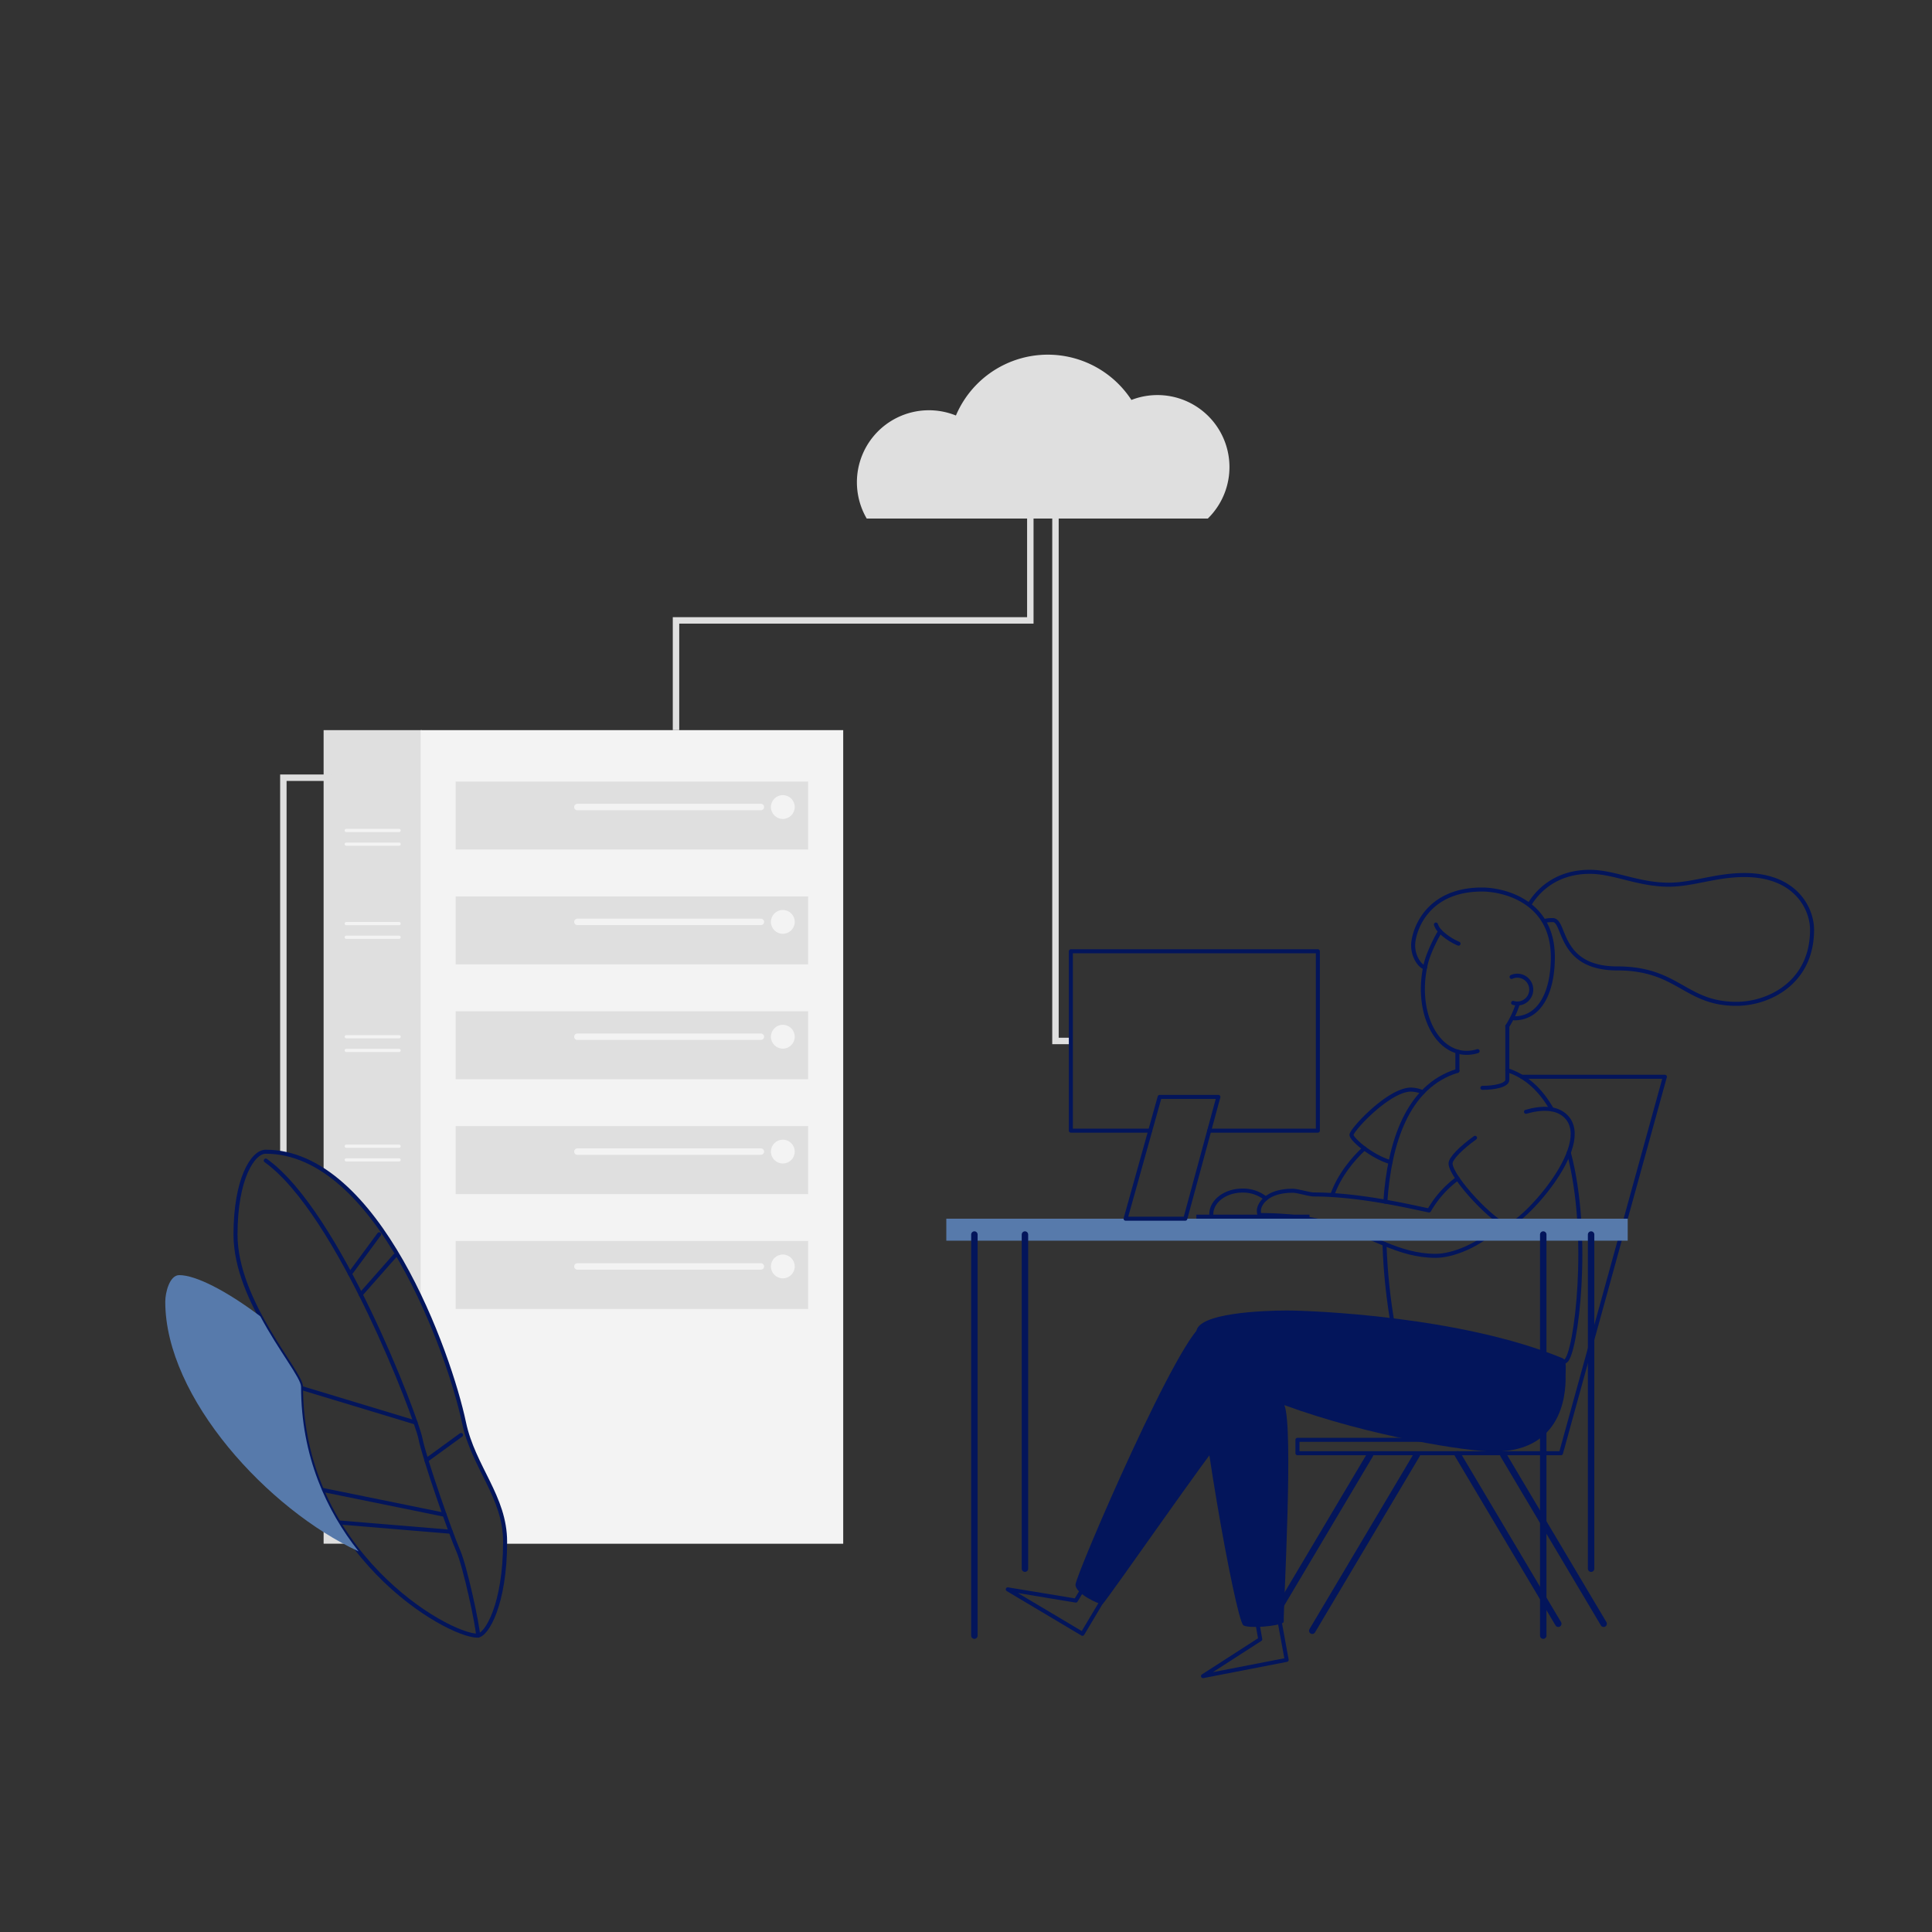 <svg id="Vector" xmlns="http://www.w3.org/2000/svg" viewBox="0 0 1200 1200">
  <rect x="0" y="0" width="1200" height="1200" fill="#333333" stroke="none"/>
  <defs>
    <style>
      .cls-1 {
        fill: #dfdfdf;
      }

      .cls-2 {
        fill: #f3f3f3;
      }

      .cls-3,
      .cls-4,
      .cls-5,
      .cls-6,
      .cls-7,
      .cls-8 {
        fill: none;
      }

      .cls-3 {
        stroke: #dfdfdf;
      }

      .cls-3,
      .cls-6 {
        stroke-miterlimit: 10;
      }

      .cls-3,
      .cls-4,
      .cls-7 {
        stroke-width: 4px;
      }

      .cls-4,
      .cls-5,
      .cls-6 {
        stroke: #03155b;
      }

      .cls-4,
      .cls-5,
      .cls-7,
      .cls-8 {
        stroke-linecap: round;
        stroke-linejoin: round;
      }

      .cls-5,
      .cls-6 {
        stroke-width: 2.5px;
      }

      .cls-7,
      .cls-8 {
        stroke: #f3f3f3;
      }

      .cls-8 {
        stroke-width: 2px;
      }
    </style>
  </defs>
  <title>Artboard 1</title>
  <path class="cls-1" d="M262,808V453.49H201v273.4C226.44,743.56,247.06,775.91,262,808Z" />
  <path class="cls-1" d="M201,927.82v31h18.18A167.33,167.33,0,0,1,201,927.82Z" />
  <path class="cls-2"
    d="M261.28,453.49v353c14.15,30,23.34,60.07,26.9,77,5.85,27.85,25.55,46,25.55,74.14,0,.41,0,.8,0,1.21h210V453.49Z" />
  <polyline class="cls-3" points="205.45 483.05 176 483.05 176 716.4" />
  <polyline class="cls-3" points="655.57 316.71 655.57 646.56 665.13 646.56" />
  <line class="cls-4" x1="967.87" y1="1008.54" x2="905.34" y2="903.32" />
  <line class="cls-4" x1="996.05" y1="1008.54" x2="933.75" y2="903.7" />
  <line class="cls-4" x1="793.51" y1="1000.31" x2="851.01" y2="903.55" />
  <path class="cls-5" d="M945.2,668.8h88.88L969.55,902.63H805.87V894.3H927.26l2.6-54.49" />
  <path
   fill="#03155b"
    d="M748.58,822.26c-13.45,0-80.58,156.29-80.58,162s14.57,12.19,16.72,12.19c3.35-3.11,67.61-96,74.3-102.48S748.58,822.26,748.58,822.26Z" />
  <path class="cls-5" d="M786.21,744.43a22.38,22.38,0,0,0-14.48-4.94c-10.69,0-19.36,6.57-19.36,14.67" />
  <path class="cls-5" d="M847.4,713.29c-6.77,6.19-15.68,16.72-19.9,29" />
  <path class="cls-5"
    d="M883.72,678.4a19.67,19.67,0,0,0-7.34-1.64c-13.72,0-36.93,25-36.93,28.14,0,2.74,12.52,13.53,24.22,16.94" />
  <path class="cls-5" d="M860.46,746.4c2.53-36.83,13.83-71.91,44.76-81.27" />
  <path class="cls-5"
    d="M974.42,715.9c13.86,52.2,4.42,124.69-1.86,129.39-9.87,7.41-96,8.08-101.61.68-2.36-3.12-9.9-36.14-11-73.32" />
  <path class="cls-5" d="M936.23,664.73c11.92,3.77,20.93,12.56,27.65,24.34" />
  <path class="cls-5" d="M920.73,675.68c7.75,0,15.5-1.64,15.5-5V637.39" />
  <path class="cls-5" d="M905.22,653.12v12" />
  <path class="cls-5" d="M917.78,652.86a21.74,21.74,0,0,1-10.09.82c-16.71-2.67-27-25-23.08-49.82.16-1,.34-2,.54-3" />
  <path class="cls-5" d="M942.8,623.29a58.66,58.66,0,0,1-6.57,14.1" />
  <path class="cls-6"
    d="M949.82,562.09c4.43-7.67,15.67-20.59,37.68-20.59,15,0,30,8,49,8,15,0,29-6,47-6,32,0,42,21,42,34,0,33-27,46-47,46-32,0-36-22-74-22-37,0-32-30-40-30a19.26,19.26,0,0,0-5.64.63" />
  <path class="cls-5"
    d="M940.5,632.5c16.3,0,24-16.79,24-38,0-35-30.9-42-44-42-35.37,0-42.77,26.91-42.77,34.68s4.91,13.53,7.42,13.72c1.56-9.29,9-22.11,9.35-22.4a37.58,37.58,0,0,0,11.42,7.63" />
  <path class="cls-5" d="M938.87,606.79a8.55,8.55,0,0,1,3.58-.77,8.64,8.64,0,0,1,0,17.28,8.75,8.75,0,0,1-2.62-.4" />
  <path class="cls-5" d="M860,772.65c10.19,4.15,19.86,7.37,31.9,7.37,9.38,0,27.34-5.85,40.82-20.36" />
  <path class="cls-5"
    d="M905.34,732a64.52,64.52,0,0,0-17.71,19.83c-8.25-1.54-41.81-9.93-71.6-9.93-2.8,0-10.07-2.3-13-2.3-17.47,0-21.12,9.44-21.12,12.23s.6,2.87,1.14,2.87c38.57,0,58.59,10.47,76.94,17.94" />
  <path class="cls-5"
    d="M947.81,690.54c9.88-2.81,19-2.77,24.67,2.73,18.74,18.19-28.65,68.54-36.25,67.8s-35-29.59-35.26-38.36c-.1-3,6.18-9.52,15.2-16" />
  <rect fill="#577aab" x="587.77" y="756.95" width="423.23" height="13.66" />
  <line class="cls-4" x1="988.26" y1="974.33" x2="988.26" y2="766.79" />
  <line class="cls-4" x1="636.61" y1="974.33" x2="636.61" y2="766.79" />
  <line class="cls-4" x1="958.54" y1="1015.92" x2="958.54" y2="766.79" />
  <line class="cls-4" x1="605.21" y1="1015.92" x2="605.21" y2="766.79" />
  <line class="cls-4" x1="815.07" y1="1012.88" x2="880.05" y2="903.55" />
  <rect fill="#03155b" x="743.08" y="754.44" width="70.27" height="2.51" />
  <polyline class="cls-5"
    points="714.43 702.26 665.13 702.26 665.13 590.85 818.55 590.85 818.55 702.26 751.07 702.26" />
  <polygon class="cls-5" points="720.29 681.31 699.13 756.95 736.22 756.95 756.76 681.31 720.29 681.31" />
  <path class="cls-1"
    d="M750.19,322.09a44.73,44.73,0,0,0-47.45-73.68,62,62,0,0,0-109,9.67,44.73,44.73,0,0,0-55.41,64Z" />
  <polyline class="cls-3" points="639.95 313.62 639.95 385.34 419.88 385.34 419.88 453.49" />
  <path class="cls-5"
    d="M296.48,1015.92c5.85,0,17.25-19.82,17.25-58.26,0-28.11-19.7-46.29-25.55-74.14-9-42.71-53.57-168.17-123.16-168.17-8,0-18.74,16.81-18.74,51.44,0,42,40.68,85.49,40.68,94.51C187,964.29,277.83,1015.92,296.48,1015.92Z" />
  <path class="cls-5"
    d="M296.93,1015.92c0-5.63-8.14-43.4-12.37-52.84s-20.84-56.65-23.44-69.68-50.79-140.32-96.05-172.56" />
  <line class="cls-5" x1="276.16" y1="940.85" x2="200.24" y2="925.39" />
  <line class="cls-5" x1="279.98" y1="951.4" x2="210.45" y2="945.61" />
  <line class="cls-5" x1="258.1" y1="883.56" x2="187.53" y2="862.2" />
  <line class="cls-5" x1="264.82" y1="906.95" x2="286.36" y2="891.29" />
  <line class="cls-5" x1="224.04" y1="804.06" x2="245.32" y2="779.93" />
  <line class="cls-5" x1="217.39" y1="791.21" x2="235.5" y2="766.64" />
  <rect class="cls-1" x="283.02" y="485.46" width="218.93" height="42.2" />
  <circle class="cls-2" cx="486.23" cy="501.26" r="7.4" />
  <line class="cls-7" x1="358.62" y1="501.26" x2="472.6" y2="501.26" />
  <rect class="cls-1" x="283.02" y="556.8" width="218.93" height="42.2" />
  <circle class="cls-2" cx="486.23" cy="572.6" r="7.4" />
  <line class="cls-7" x1="358.62" y1="572.6" x2="472.6" y2="572.6" />
  <rect class="cls-1" x="283.02" y="628.13" width="218.93" height="42.2" />
  <circle class="cls-2" cx="486.23" cy="643.93" r="7.4" />
  <line class="cls-7" x1="358.62" y1="643.93" x2="472.6" y2="643.93" />
  <rect class="cls-1" x="283.02" y="699.47" width="218.93" height="42.2" />
  <circle class="cls-2" cx="486.23" cy="715.27" r="7.4" />
  <line class="cls-7" x1="358.62" y1="715.27" x2="472.6" y2="715.27" />
  <rect class="cls-1" x="283.02" y="770.8" width="218.93" height="42.2" />
  <circle class="cls-2" cx="486.23" cy="786.61" r="7.4" />
  <line class="cls-7" x1="358.62" y1="786.61" x2="472.6" y2="786.61" />
  <line class="cls-8" x1="215.06" y1="515.82" x2="247.9" y2="515.82" />
  <line class="cls-8" x1="215.06" y1="524.32" x2="247.9" y2="524.32" />
  <line class="cls-8" x1="215.06" y1="573.65" x2="247.9" y2="573.65" />
  <line class="cls-8" x1="215.06" y1="582.15" x2="247.9" y2="582.15" />
  <line class="cls-8" x1="215.06" y1="643.93" x2="247.9" y2="643.93" />
  <line class="cls-8" x1="215.06" y1="652.44" x2="247.9" y2="652.44" />
  <line class="cls-8" x1="215.06" y1="711.93" x2="247.9" y2="711.93" />
  <line class="cls-8" x1="215.06" y1="720.44" x2="247.9" y2="720.44" />
  <path class="cls-5" d="M891.88,574.25a12,12,0,0,0,2.62,4.25" />
  <polyline class="cls-5" points="794.73 1006.71 799.17 1030.98 747.21 1041.07 782.76 1018.16 781.06 1008.54" />
  <polyline class="cls-5" points="684.89 993.72 672.33 1014.79 625.95 987.17 668.21 994.15 673.23 985.84" />
  <path
   fill="#03155b"
    d="M972.43,854c0-4.3.75-9.28-1.93-10.39-63.62-26.23-156.76-29.63-171.11-29.63s-56.31,1.46-56.31,13.47c0,43.38,24.17,176.93,29.08,181.92,2.33,2.35,22.65.78,25.18-1.76-.17-11,6.22-121.49.39-134.87,53.47,19.6,114.19,28.88,130.19,28.88C974.29,901.57,972.43,859.1,972.43,854Z" />
  <path
   fill="#577aab"
    d="M187,861.3c0-5.25-13.79-22.19-25.31-43.72C140.53,801.66,121.57,792,111.34,792c-6,0-8.69,10.78-8.69,16.49,0,59.78,64.09,129.27,120.1,155.1C202.87,938.5,187,904.4,187,861.3Z" />
</svg>